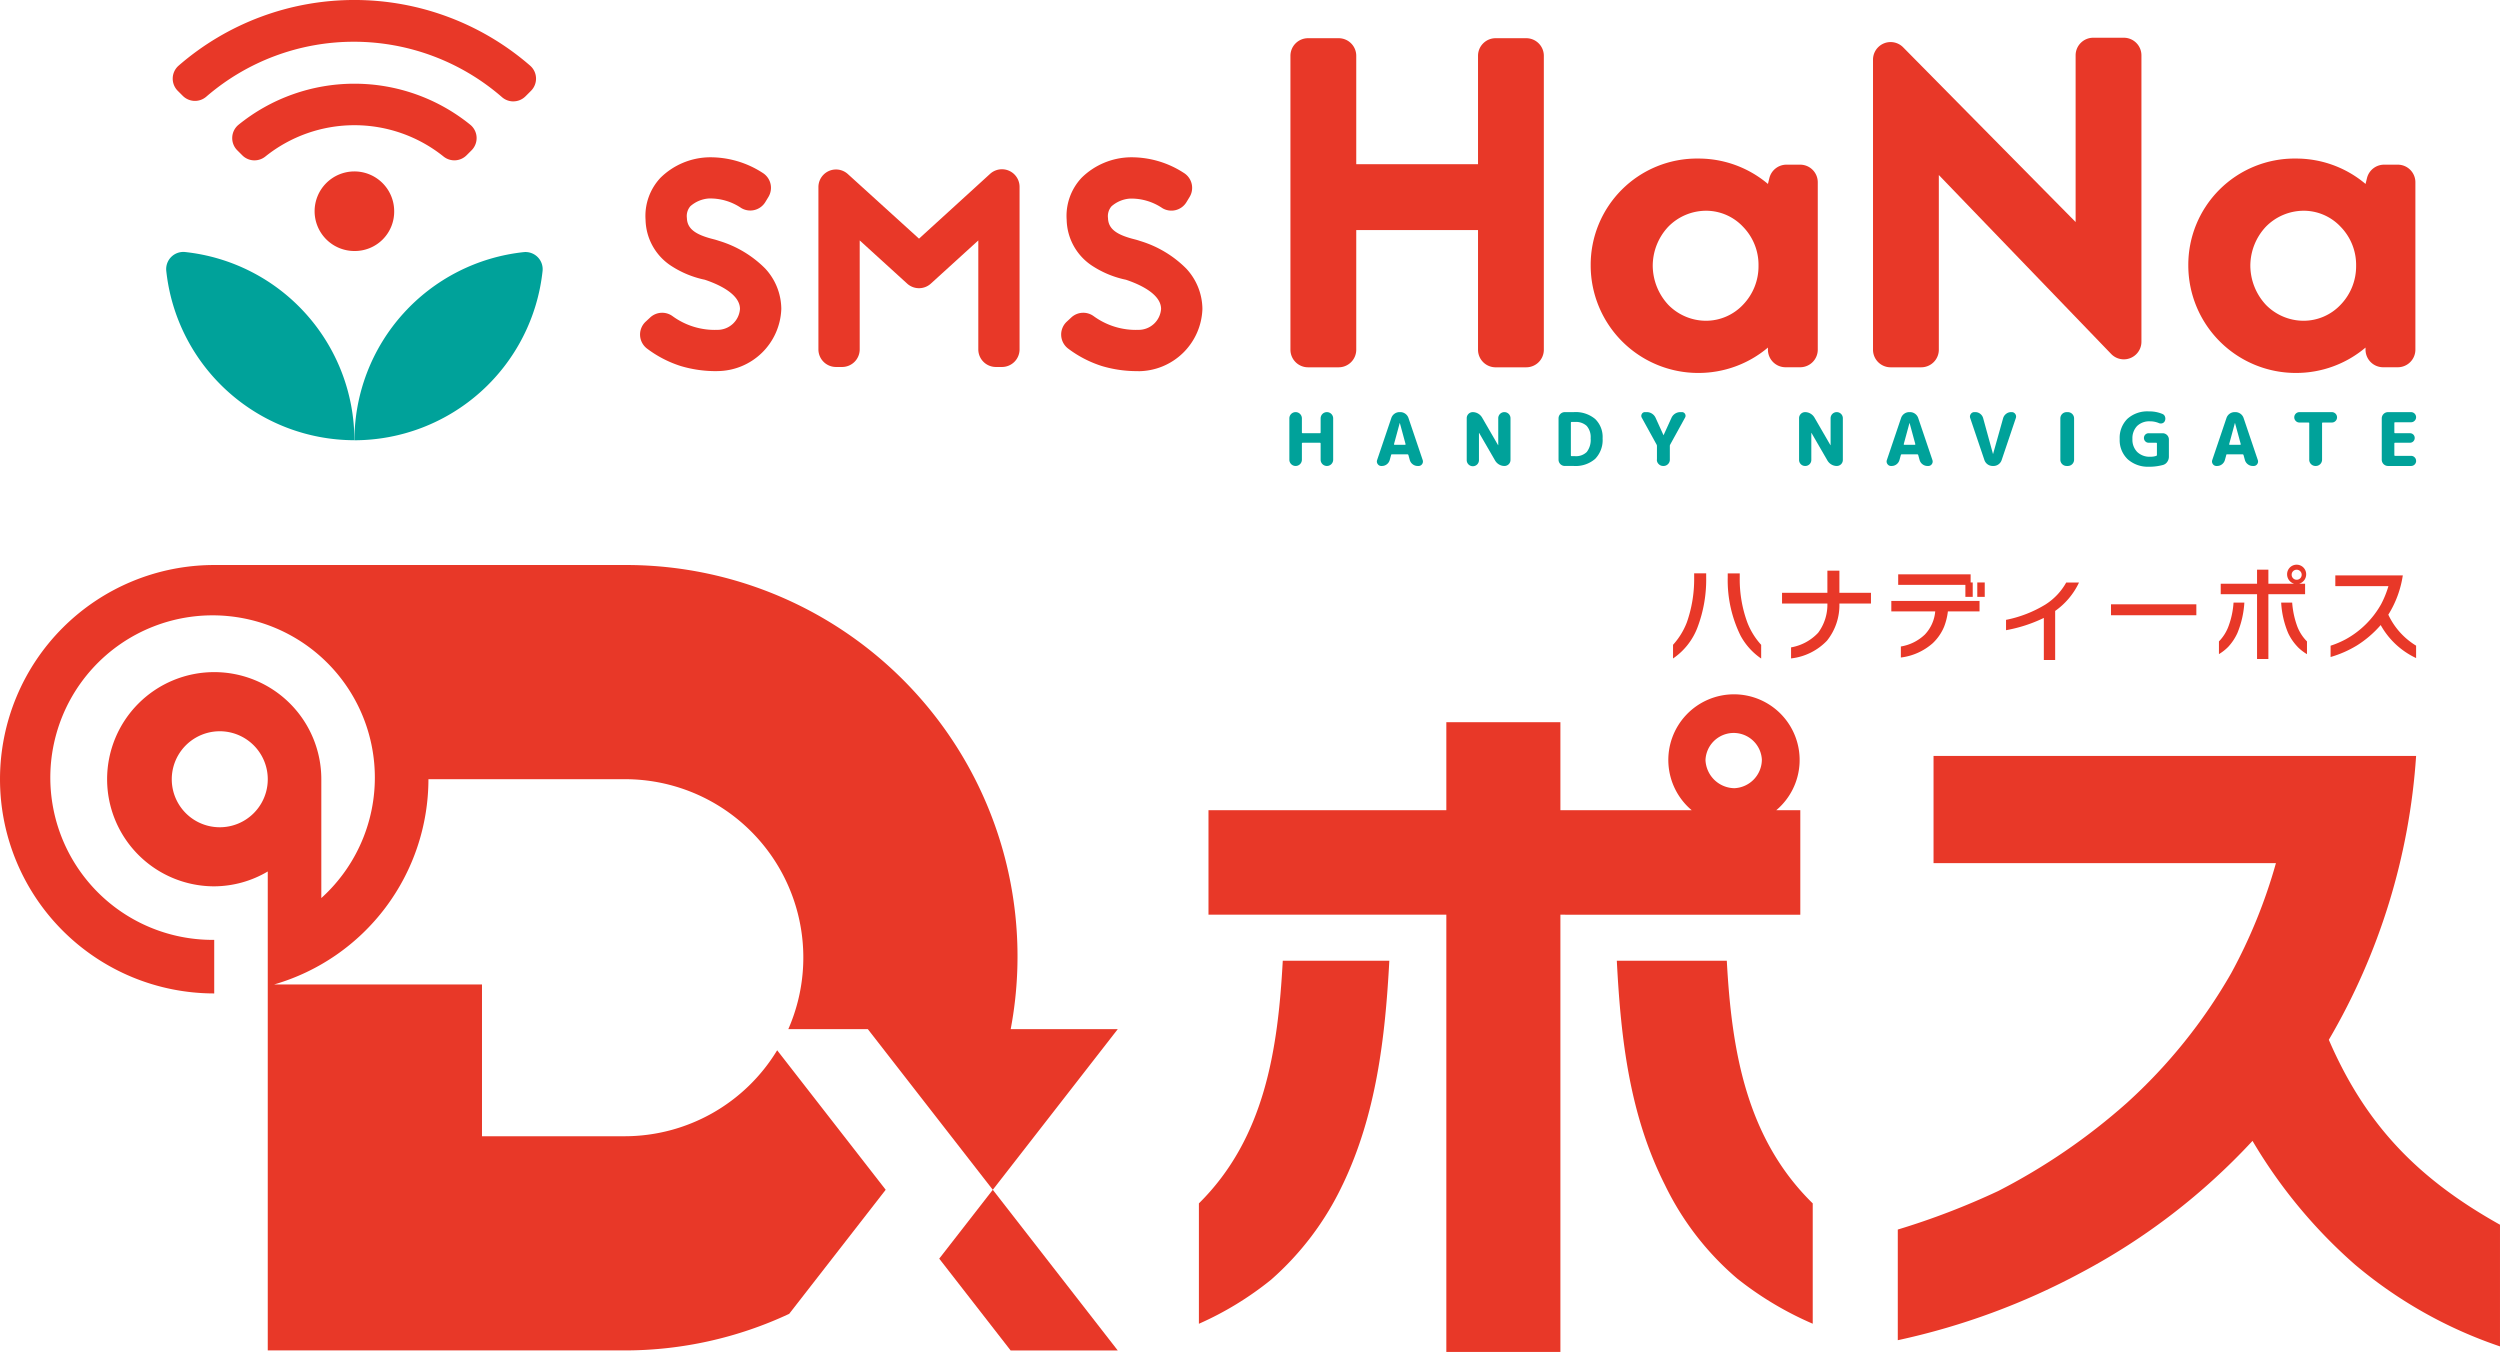 <svg xmlns="http://www.w3.org/2000/svg" xmlns:xlink="http://www.w3.org/1999/xlink" width="239.161" height="129.33" viewBox="0 0 239.161 129.33">
  <defs>
    <clipPath id="clip-path">
      <path id="パス_168313" data-name="パス 168313" d="M0,0H239.161V129.33H0Z" fill="none"/>
    </clipPath>
  </defs>
  <g id="マスクグループ_194120" data-name="マスクグループ 194120" clip-path="url(#clip-path)">
    <path id="パス_168279" data-name="パス 168279" d="M64.785,34.562a11.682,11.682,0,0,1-3.472-.48,10.765,10.765,0,0,1-3.241-1.672,1.684,1.684,0,0,1-.142-2.573l.431-.4a1.684,1.684,0,0,1,2.152-.13,6.843,6.843,0,0,0,4.272,1.308,2.156,2.156,0,0,0,2.173-2c0-1.432-2.051-2.347-3.274-2.765l-.085-.029-.188-.041a9.346,9.346,0,0,1-2.944-1.23,5.393,5.393,0,0,1-2.541-4.459,5.322,5.322,0,0,1,1.44-4.037,6.823,6.823,0,0,1,4.6-1.947,9.173,9.173,0,0,1,5.156,1.486A1.684,1.684,0,0,1,69.68,17.9l-.3.494a1.683,1.683,0,0,1-2.311.559,5.283,5.283,0,0,0-3.1-.906,3,3,0,0,0-1.751.734,1.435,1.435,0,0,0-.338,1.13c.029,1.006.764,1.587,2.54,2.031.215.053.38.108.54.161a10.509,10.509,0,0,1,4.4,2.633,5.733,5.733,0,0,1,1.552,3.867,6.156,6.156,0,0,1-6.124,5.956" transform="translate(3.831 0.941)" fill="#e83828"/>
    <path id="パス_168280" data-name="パス 168280" d="M90.375,34.094a1.684,1.684,0,0,1-1.684-1.684V21.987l-4.539,4.131a1.683,1.683,0,0,1-2.268,0l-4.539-4.131V32.41a1.684,1.684,0,0,1-1.684,1.684h-.582a1.684,1.684,0,0,1-1.684-1.684V16.885a1.684,1.684,0,0,1,2.816-1.247l6.808,6.18,6.8-6.2a1.685,1.685,0,0,1,2.819,1.245V32.41a1.684,1.684,0,0,1-1.684,1.684Z" transform="translate(4.898 1.013)" fill="#e83828"/>
    <path id="パス_168281" data-name="パス 168281" d="M102.55,34.562a11.682,11.682,0,0,1-3.472-.48,10.765,10.765,0,0,1-3.241-1.672,1.684,1.684,0,0,1-.142-2.573l.431-.4a1.684,1.684,0,0,1,2.152-.13,6.843,6.843,0,0,0,4.272,1.308,2.156,2.156,0,0,0,2.173-2c0-1.432-2.051-2.347-3.274-2.765l-.085-.029-.188-.041a9.346,9.346,0,0,1-2.944-1.23,5.393,5.393,0,0,1-2.541-4.459,5.322,5.322,0,0,1,1.44-4.037,6.823,6.823,0,0,1,4.6-1.947,9.173,9.173,0,0,1,5.156,1.486,1.684,1.684,0,0,1,.559,2.318l-.3.494a1.683,1.683,0,0,1-2.311.559,5.283,5.283,0,0,0-3.1-.906,3,3,0,0,0-1.751.734,1.435,1.435,0,0,0-.338,1.13c.029,1.006.764,1.587,2.54,2.031.215.053.38.108.539.161a10.507,10.507,0,0,1,4.4,2.633,5.733,5.733,0,0,1,1.552,3.867,6.156,6.156,0,0,1-6.124,5.956" transform="translate(6.351 0.941)" fill="#e83828"/>
    <path id="パス_168282" data-name="パス 168282" d="M135.355,34.91a1.684,1.684,0,0,1-1.684-1.684V21.777H122.022V33.225a1.684,1.684,0,0,1-1.684,1.684h-2.928a1.684,1.684,0,0,1-1.684-1.684V5.11a1.684,1.684,0,0,1,1.684-1.684h2.928a1.684,1.684,0,0,1,1.684,1.684V15.48h11.649V5.11a1.684,1.684,0,0,1,1.684-1.684h2.928a1.684,1.684,0,0,1,1.684,1.684V33.225a1.684,1.684,0,0,1-1.684,1.684Z" transform="translate(7.723 0.229)" fill="#e83828"/>
    <path id="パス_168283" data-name="パス 168283" d="M152.952,34.729a10.288,10.288,0,0,1-10.3-10.255,10.167,10.167,0,0,1,10.3-10.255,10.284,10.284,0,0,1,6.656,2.429l.137-.559a1.686,1.686,0,0,1,1.636-1.285h1.311a1.685,1.685,0,0,1,1.684,1.684V32.5a1.685,1.685,0,0,1-1.684,1.684h-1.4a1.685,1.685,0,0,1-1.684-1.684v-.2a10.284,10.284,0,0,1-6.656,2.429m.72-15.517a5.073,5.073,0,0,0-3.6,1.53,5.474,5.474,0,0,0-1.484,3.733,5.543,5.543,0,0,0,1.484,3.732l.028.029a5.052,5.052,0,0,0,3.57,1.5,4.872,4.872,0,0,0,3.553-1.53,5.3,5.3,0,0,0,1.484-3.732,5.219,5.219,0,0,0-1.484-3.733,4.853,4.853,0,0,0-3.553-1.53" transform="translate(9.52 0.949)" fill="#e83828"/>
    <path id="パス_168284" data-name="パス 168284" d="M169.654,34.912a1.684,1.684,0,0,1-1.684-1.684V5.483A1.684,1.684,0,0,1,170.853,4.3l16.5,16.715V5.068a1.684,1.684,0,0,1,1.684-1.684h2.928a1.685,1.685,0,0,1,1.684,1.684V32.463a1.684,1.684,0,0,1-2.9,1.168L174.267,16.518v16.71a1.685,1.685,0,0,1-1.684,1.684Z" transform="translate(11.21 0.226)" fill="#e83828"/>
    <path id="パス_168285" data-name="パス 168285" d="M206.546,34.729a10.288,10.288,0,0,1-10.3-10.255,10.167,10.167,0,0,1,10.3-10.255,10.284,10.284,0,0,1,6.656,2.429l.137-.559a1.686,1.686,0,0,1,1.636-1.285h1.311a1.685,1.685,0,0,1,1.684,1.684V32.5a1.685,1.685,0,0,1-1.684,1.684h-1.4A1.685,1.685,0,0,1,213.2,32.5v-.2a10.284,10.284,0,0,1-6.656,2.429m.72-15.517a5.073,5.073,0,0,0-3.6,1.53,5.474,5.474,0,0,0-1.484,3.733,5.543,5.543,0,0,0,1.484,3.732l.028.029a5.052,5.052,0,0,0,3.57,1.5,4.87,4.87,0,0,0,3.553-1.53,5.293,5.293,0,0,0,1.484-3.732,5.219,5.219,0,0,0-1.484-3.733,4.851,4.851,0,0,0-3.553-1.53" transform="translate(13.097 0.949)" fill="#e83828"/>
    <path id="パス_168286" data-name="パス 168286" d="M116.828,39.965v1.546a.6.6,0,0,1-1.2,0V37.559a.6.6,0,0,1,1.2,0V38.9c0,.052.029.078.084.078h1.624c.057,0,.084-.026.084-.078V37.559a.6.6,0,0,1,1.2,0v3.952a.6.6,0,0,1-1.2,0V39.965c0-.051-.028-.078-.084-.078h-1.624c-.055,0-.084.027-.084.078" transform="translate(7.717 2.466)" fill="#00a29a"/>
    <path id="パス_168287" data-name="パス 168287" d="M124.837,41.073l-.127.459a.782.782,0,0,1-.278.417.757.757,0,0,1-.477.162h-.049a.4.4,0,0,1-.346-.18.412.412,0,0,1-.057-.391l1.355-4.009a.83.83,0,0,1,.3-.413.813.813,0,0,1,.488-.159h.07a.813.813,0,0,1,.488.159.83.83,0,0,1,.3.413l1.355,4.009a.422.422,0,0,1-.053.391.4.4,0,0,1-.349.18h-.077a.761.761,0,0,1-.474-.162.77.77,0,0,1-.282-.417l-.127-.459a.1.1,0,0,0-.1-.077h-1.467a.1.1,0,0,0-.1.077M125.67,38s-.007,0-.007.007l-.543,2c-.01.052.01.078.057.078h.988c.047,0,.065-.026.055-.078l-.543-2c0-.005,0-.007-.006-.007" transform="translate(8.24 2.466)" fill="#00a29a"/>
    <path id="パス_168288" data-name="パス 168288" d="M132.706,38.956v2.57a.586.586,0,1,1-1.171,0V37.545a.577.577,0,0,1,.586-.585.989.989,0,0,1,.5.138,1.047,1.047,0,0,1,.378.37l1.532,2.647s0,.006.014.006a.006.006,0,0,0,.006-.006v-2.57a.586.586,0,1,1,1.172,0v3.981a.577.577,0,0,1-.587.585.992.992,0,0,1-.5-.137,1.058,1.058,0,0,1-.379-.37l-1.531-2.648c0-.005,0-.006-.014-.006s-.007,0-.007.006" transform="translate(8.778 2.466)" fill="#00a29a"/>
    <path id="パス_168289" data-name="パス 168289" d="M143.984,39.465a2.583,2.583,0,0,1-.714,1.968,2.846,2.846,0,0,1-2.04.677h-.861a.6.6,0,0,1-.6-.6V37.559a.6.6,0,0,1,.6-.6h.861a2.9,2.9,0,0,1,2.04.657,2.384,2.384,0,0,1,.714,1.849m-3.035-1.483v3.105c0,.057.026.085.078.085h.318a1.453,1.453,0,0,0,1.124-.4,1.892,1.892,0,0,0,.371-1.306,1.629,1.629,0,0,0-.378-1.189,1.516,1.516,0,0,0-1.118-.377h-.318c-.052,0-.078.028-.078.083" transform="translate(9.328 2.466)" fill="#00a29a"/>
    <path id="パス_168290" data-name="パス 168290" d="M148.688,41.511v-1.3a.287.287,0,0,0-.035-.148l-1.419-2.576a.35.35,0,0,1,.011-.356.329.329,0,0,1,.3-.173h.17a.907.907,0,0,1,.5.148.923.923,0,0,1,.342.395l.754,1.659a.007.007,0,0,0,.007.007s.007,0,.007-.007l.755-1.659a.932.932,0,0,1,.846-.543h.142a.334.334,0,0,1,.307.173.345.345,0,0,1,0,.356l-1.419,2.576a.277.277,0,0,0-.035.148v1.3a.573.573,0,0,1-.179.424.593.593,0,0,1-.428.176h-.029a.587.587,0,0,1-.426-.176.57.57,0,0,1-.18-.424" transform="translate(9.823 2.466)" fill="#00a29a"/>
    <path id="パス_168291" data-name="パス 168291" d="M162.512,38.956v2.57a.576.576,0,0,1-.586.585.577.577,0,0,1-.586-.585V37.545a.577.577,0,0,1,.586-.585.989.989,0,0,1,.5.138,1.046,1.046,0,0,1,.378.37l1.532,2.647s0,.006.014.006a.006.006,0,0,0,.006-.006v-2.57a.586.586,0,1,1,1.172,0v3.981a.577.577,0,0,1-.587.585.992.992,0,0,1-.5-.137,1.058,1.058,0,0,1-.379-.37l-1.531-2.648c0-.005,0-.006-.014-.006s-.007,0-.007.006" transform="translate(10.767 2.466)" fill="#00a29a"/>
    <path id="パス_168292" data-name="パス 168292" d="M170.55,41.073l-.127.459a.782.782,0,0,1-.278.417.757.757,0,0,1-.477.162h-.049a.4.4,0,0,1-.346-.18.412.412,0,0,1-.057-.391l1.355-4.009a.83.83,0,0,1,.3-.413.813.813,0,0,1,.488-.159h.07a.813.813,0,0,1,.487.159.83.83,0,0,1,.3.413l1.355,4.009a.425.425,0,0,1-.052.391.4.4,0,0,1-.35.18H173.1a.76.76,0,0,1-.474-.162.77.77,0,0,1-.282-.417l-.127-.459a.1.1,0,0,0-.1-.077h-1.467a.1.1,0,0,0-.1.077M171.383,38c-.005,0-.007,0-.007.007l-.543,2c-.01.052.01.078.057.078h.988c.047,0,.065-.026.056-.078l-.544-2c0-.005,0-.007-.006-.007" transform="translate(11.291 2.466)" fill="#00a29a"/>
    <path id="パス_168293" data-name="パス 168293" d="M178.905,42.111h-.071a.836.836,0,0,1-.789-.572l-1.355-4.008a.414.414,0,0,1,.057-.393.4.4,0,0,1,.346-.179h.078a.749.749,0,0,1,.476.162.787.787,0,0,1,.28.416l.938,3.416a.007.007,0,1,0,.015,0l.959-3.416a.806.806,0,0,1,.29-.416.748.748,0,0,1,.471-.162h.05a.4.4,0,0,1,.349.179.425.425,0,0,1,.053.393L179.7,41.539a.823.823,0,0,1-.3.413.809.809,0,0,1-.486.159" transform="translate(11.79 2.466)" fill="#00a29a"/>
    <path id="パス_168294" data-name="パス 168294" d="M186.085,37.56v3.951a.6.6,0,0,1-.6.6h-.114a.6.6,0,0,1-.6-.6V37.56a.6.6,0,0,1,.6-.6h.114a.6.6,0,0,1,.6.6" transform="translate(12.331 2.466)" fill="#00a29a"/>
    <path id="パス_168295" data-name="パス 168295" d="M192.908,42.186a2.885,2.885,0,0,1-2.05-.716,2.519,2.519,0,0,1-.765-1.931,2.555,2.555,0,0,1,.74-1.937,2.84,2.84,0,0,1,2.047-.708,3.211,3.211,0,0,1,1.306.246.423.423,0,0,1,.246.272.542.542,0,0,1-.014.384.39.39,0,0,1-.237.229.445.445,0,0,1-.335-.011,2.126,2.126,0,0,0-.847-.17,1.668,1.668,0,0,0-1.242.449,1.688,1.688,0,0,0-.445,1.245,1.659,1.659,0,0,0,.463,1.243,1.7,1.7,0,0,0,1.245.451,1.786,1.786,0,0,0,.557-.078.1.1,0,0,0,.078-.106V39.97a.069.069,0,0,0-.078-.078h-.712a.433.433,0,0,1-.322-.134.45.45,0,0,1-.13-.324.445.445,0,0,1,.452-.451H194.2a.6.6,0,0,1,.6.6V41.22a.855.855,0,0,1-.156.5.719.719,0,0,1-.416.3,5.091,5.091,0,0,1-1.32.17" transform="translate(12.686 2.462)" fill="#00a29a"/>
    <path id="パス_168296" data-name="パス 168296" d="M199.734,41.073l-.127.459a.782.782,0,0,1-.278.417.756.756,0,0,1-.477.162H198.8a.4.4,0,0,1-.346-.18.412.412,0,0,1-.057-.391l1.355-4.009a.83.83,0,0,1,.3-.413.813.813,0,0,1,.487-.159h.07a.813.813,0,0,1,.487.159.83.83,0,0,1,.3.413l1.355,4.009a.425.425,0,0,1-.052.391.4.4,0,0,1-.35.18h-.077a.76.76,0,0,1-.474-.162.77.77,0,0,1-.282-.417l-.127-.459a.1.1,0,0,0-.1-.077h-1.467a.1.1,0,0,0-.1.077M200.567,38c-.005,0-.007,0-.007.007l-.543,2c-.01.052.01.078.057.078h.988c.047,0,.065-.026.056-.078l-.544-2c0-.005,0-.007-.006-.007" transform="translate(13.239 2.466)" fill="#00a29a"/>
    <path id="パス_168297" data-name="パス 168297" d="M207.181,41.511V38.032a.069.069,0,0,0-.078-.078h-.861a.467.467,0,0,1-.349-.148.487.487,0,0,1-.145-.353.5.5,0,0,1,.494-.494h3.105a.5.5,0,0,1,.494.494.486.486,0,0,1-.145.353.469.469,0,0,1-.349.148h-.861a.069.069,0,0,0-.078.078v3.479a.6.6,0,0,1-.6.6h-.029a.6.6,0,0,1-.6-.6" transform="translate(13.731 2.466)" fill="#00a29a"/>
    <path id="パス_168298" data-name="パス 168298" d="M216.884,41.631a.483.483,0,0,1-.48.48h-2.209a.6.6,0,0,1-.6-.6V37.56a.6.6,0,0,1,.6-.6H216.4a.484.484,0,0,1,.48.48.467.467,0,0,1-.142.346.457.457,0,0,1-.338.142h-1.532A.068.068,0,0,0,214.8,38v.9a.069.069,0,0,0,.077.078h1.419a.445.445,0,0,1,.451.451.446.446,0,0,1-.13.324.431.431,0,0,1-.321.134h-1.419a.068.068,0,0,0-.077.078v1.1a.069.069,0,0,0,.077.078H216.4a.46.46,0,0,1,.338.141.467.467,0,0,1,.142.346" transform="translate(14.254 2.466)" fill="#00a29a"/>
    <path id="パス_168299" data-name="パス 168299" d="M32.835,24.012a3.806,3.806,0,1,1,3.84-3.839,3.765,3.765,0,0,1-3.84,3.839m-9.523-8.67a1.644,1.644,0,0,1-1.166-.483l-.481-.48a1.65,1.65,0,0,1,.124-2.447,17.61,17.61,0,0,1,22.164,0,1.65,1.65,0,0,1,.125,2.446l-.48.479a1.649,1.649,0,0,1-2.2.117,13.624,13.624,0,0,0-17.048,0,1.652,1.652,0,0,1-1.036.366M48.073,9.7a1.642,1.642,0,0,1-1.083-.405A21.593,21.593,0,0,0,18.7,9.248a1.65,1.65,0,0,1-2.249-.079l-.479-.479a1.65,1.65,0,0,1,.082-2.41,25.641,25.641,0,0,1,33.626,0,1.649,1.649,0,0,1,.081,2.41l-.526.526a1.649,1.649,0,0,1-1.166.482" transform="translate(1.034 0)" fill="#e83828"/>
    <path id="パス_168300" data-name="パス 168300" d="M32.911,40.606a18.129,18.129,0,0,1-18-16.21A1.644,1.644,0,0,1,16.7,22.6a18.128,18.128,0,0,1,16.209,18" transform="translate(0.994 1.508)" fill="#00a29a"/>
    <path id="パス_168301" data-name="パス 168301" d="M49.786,24.4a18.129,18.129,0,0,1-18,16.21,18.128,18.128,0,0,1,16.209-18A1.644,1.644,0,0,1,49.786,24.4" transform="translate(2.121 1.508)" fill="#00a29a"/>
    <path id="パス_168302" data-name="パス 168302" d="M84.23,113.288l6.83,8.782h10.247L89.354,106.7Z" transform="translate(5.621 7.12)" fill="#e83828"/>
    <path id="パス_168303" data-name="パス 168303" d="M96.688,95.071a37.439,37.439,0,0,0-36.917-44.4H20.493a20.492,20.492,0,1,0,0,40.985V86.531a15.523,15.523,0,1,1,10.246-4V71.162A10.246,10.246,0,1,0,20.493,81.409a10.14,10.14,0,0,0,5.122-1.421V90.8h0v35.007H59.771a37.125,37.125,0,0,0,15.726-3.5l9.232-11.87L74.347,97.092a17.067,17.067,0,0,1-14.576,8.225H46.109V90.8H26.217a20.469,20.469,0,0,0,14.769-19.64H59.771A17.059,17.059,0,0,1,75.413,95.071h7.608L94.975,110.44,106.93,95.071ZM25.616,71.162v.009a4.592,4.592,0,1,1,0-.009Z" transform="translate(0 3.381)" fill="#e83828"/>
    <path id="パス_168304" data-name="パス 168304" d="M121.257,109.2a28,28,0,0,1-6.84,9.075,30.773,30.773,0,0,1-6.9,4.21V110.969c6.313-6.246,7.563-14.729,8.024-23.214h10.193c-.394,7.367-1.25,14.732-4.472,21.44M142.1,83.351v41.826H131.187V83.351H108.434v-10h22.753V64.937H142.1v8.418h12.56a6.281,6.281,0,1,1,8.09,0h2.3v10Zm16.968,34.854a27.437,27.437,0,0,1-6.971-9.01c-3.355-6.644-4.209-13.811-4.6-21.44h10.522c.461,8.551,1.841,16.969,8.22,23.214v11.511a31.8,31.8,0,0,1-7.167-4.275m2.3-49.716a2.7,2.7,0,0,0-5.392.065,2.81,2.81,0,0,0,2.762,2.695,2.752,2.752,0,0,0,2.631-2.76" transform="translate(7.175 4.153)" fill="#e83828"/>
    <path id="パス_168305" data-name="パス 168305" d="M213.927,116.452a48.49,48.49,0,0,1-9.8-11.835,61.819,61.819,0,0,1-16.31,12.561,66.807,66.807,0,0,1-17.624,6.508V113.1a71.248,71.248,0,0,0,9.6-3.683,59.194,59.194,0,0,0,12.3-8.419,50.651,50.651,0,0,0,10-12.43,50.455,50.455,0,0,0,4.275-10.521H173.613V67.79h46.165a61.845,61.845,0,0,1-8.35,27.157c3.55,8.222,8.614,13.35,16.374,17.691v11.64a42.683,42.683,0,0,1-13.875-7.826" transform="translate(11.358 4.524)" fill="#e83828"/>
    <path id="パス_168306" data-name="パス 168306" d="M150.037,58.254a6.861,6.861,0,0,0,1.321-2.146,12.49,12.49,0,0,0,.7-4.262v-.429h1.15v.389a12.9,12.9,0,0,1-.836,4.795,6.29,6.29,0,0,1-2.336,2.962Zm6.447-.9a12,12,0,0,1-1.215-5.545v-.389h1.149v.429a12,12,0,0,0,.721,4.253,6.809,6.809,0,0,0,1.329,2.155v1.31a6.232,6.232,0,0,1-1.984-2.212" transform="translate(10.013 3.431)" fill="#e83828"/>
    <path id="パス_168307" data-name="パス 168307" d="M165.3,54.321a5.441,5.441,0,0,1-1.186,3.551,5.6,5.6,0,0,1-3.438,1.7V58.516a4.636,4.636,0,0,0,2.593-1.4,4.507,4.507,0,0,0,.882-2.792h-4.338V53.294h4.338V51.177H165.3v2.117h3.02v1.026Z" transform="translate(10.665 3.415)" fill="#e83828"/>
    <path id="パス_168308" data-name="パス 168308" d="M175.025,55.049a5.958,5.958,0,0,1-.368,1.482,4.594,4.594,0,0,1-1.084,1.565,5.624,5.624,0,0,1-3.047,1.368V58.409a4.338,4.338,0,0,0,2.3-1.148,3.666,3.666,0,0,0,.987-2.212h-4.2v-1h8.439v1Zm1.673-1.386v-1.15H170.27V51.506H177.2v.779h.2v1.378Zm1.139-1.378h.713v1.378h-.713Z" transform="translate(11.319 3.437)" fill="#e83828"/>
    <path id="パス_168309" data-name="パス 168309" d="M184.6,54.961v4.69h-1.084V55.626A13.882,13.882,0,0,1,179.9,56.8v-.989a11.549,11.549,0,0,0,3.761-1.462,5.884,5.884,0,0,0,1.995-2.107h1.224a6.924,6.924,0,0,1-2.279,2.715" transform="translate(12.006 3.487)" fill="#e83828"/>
    <path id="パス_168314" data-name="パス 168314" d="M0,0H8.165V1.046H0Z" transform="translate(201.947 57.811)" fill="#e83828"/>
    <path id="パス_168310" data-name="パス 168310" d="M200.761,57.175a4.96,4.96,0,0,1-.884,1.328,4.4,4.4,0,0,1-.883.692V57.98a4.122,4.122,0,0,0,.949-1.547,7.928,7.928,0,0,0,.447-2.165h1.035a9.039,9.039,0,0,1-.664,2.907m6.474-4.711v1h-3.512v6.2h-1.084v-6.2h-3.475v-1h3.475V51.117h1.084v1.347H206.2a.935.935,0,0,1-.685-.882.912.912,0,1,1,1.823,0,.934.934,0,0,1-.684.882Zm-.71,6.039a4.864,4.864,0,0,1-.913-1.328,8.767,8.767,0,0,1-.665-2.907H206a8.3,8.3,0,0,0,.447,2.165,4.106,4.106,0,0,0,.969,1.547V59.2a4.514,4.514,0,0,1-.892-.692m-.1-7.386a.473.473,0,0,0-.474.465.48.48,0,1,0,.474-.465" transform="translate(13.28 3.381)" fill="#e83828"/>
    <path id="パス_168311" data-name="パス 168311" d="M213.8,56.352a10.141,10.141,0,0,1-2.268,1.947,10.425,10.425,0,0,1-2.525,1.11V58.328a9.02,9.02,0,0,0,1.452-.618,8.671,8.671,0,0,0,3.38-3.352,9.42,9.42,0,0,0,.7-1.728h-5.08V51.6h6.456a9.835,9.835,0,0,1-1.386,3.759,6.853,6.853,0,0,0,2.658,2.964v1.186a7.535,7.535,0,0,1-3.39-3.162" transform="translate(13.948 3.444)" fill="#e83828"/>
  </g>
</svg>
